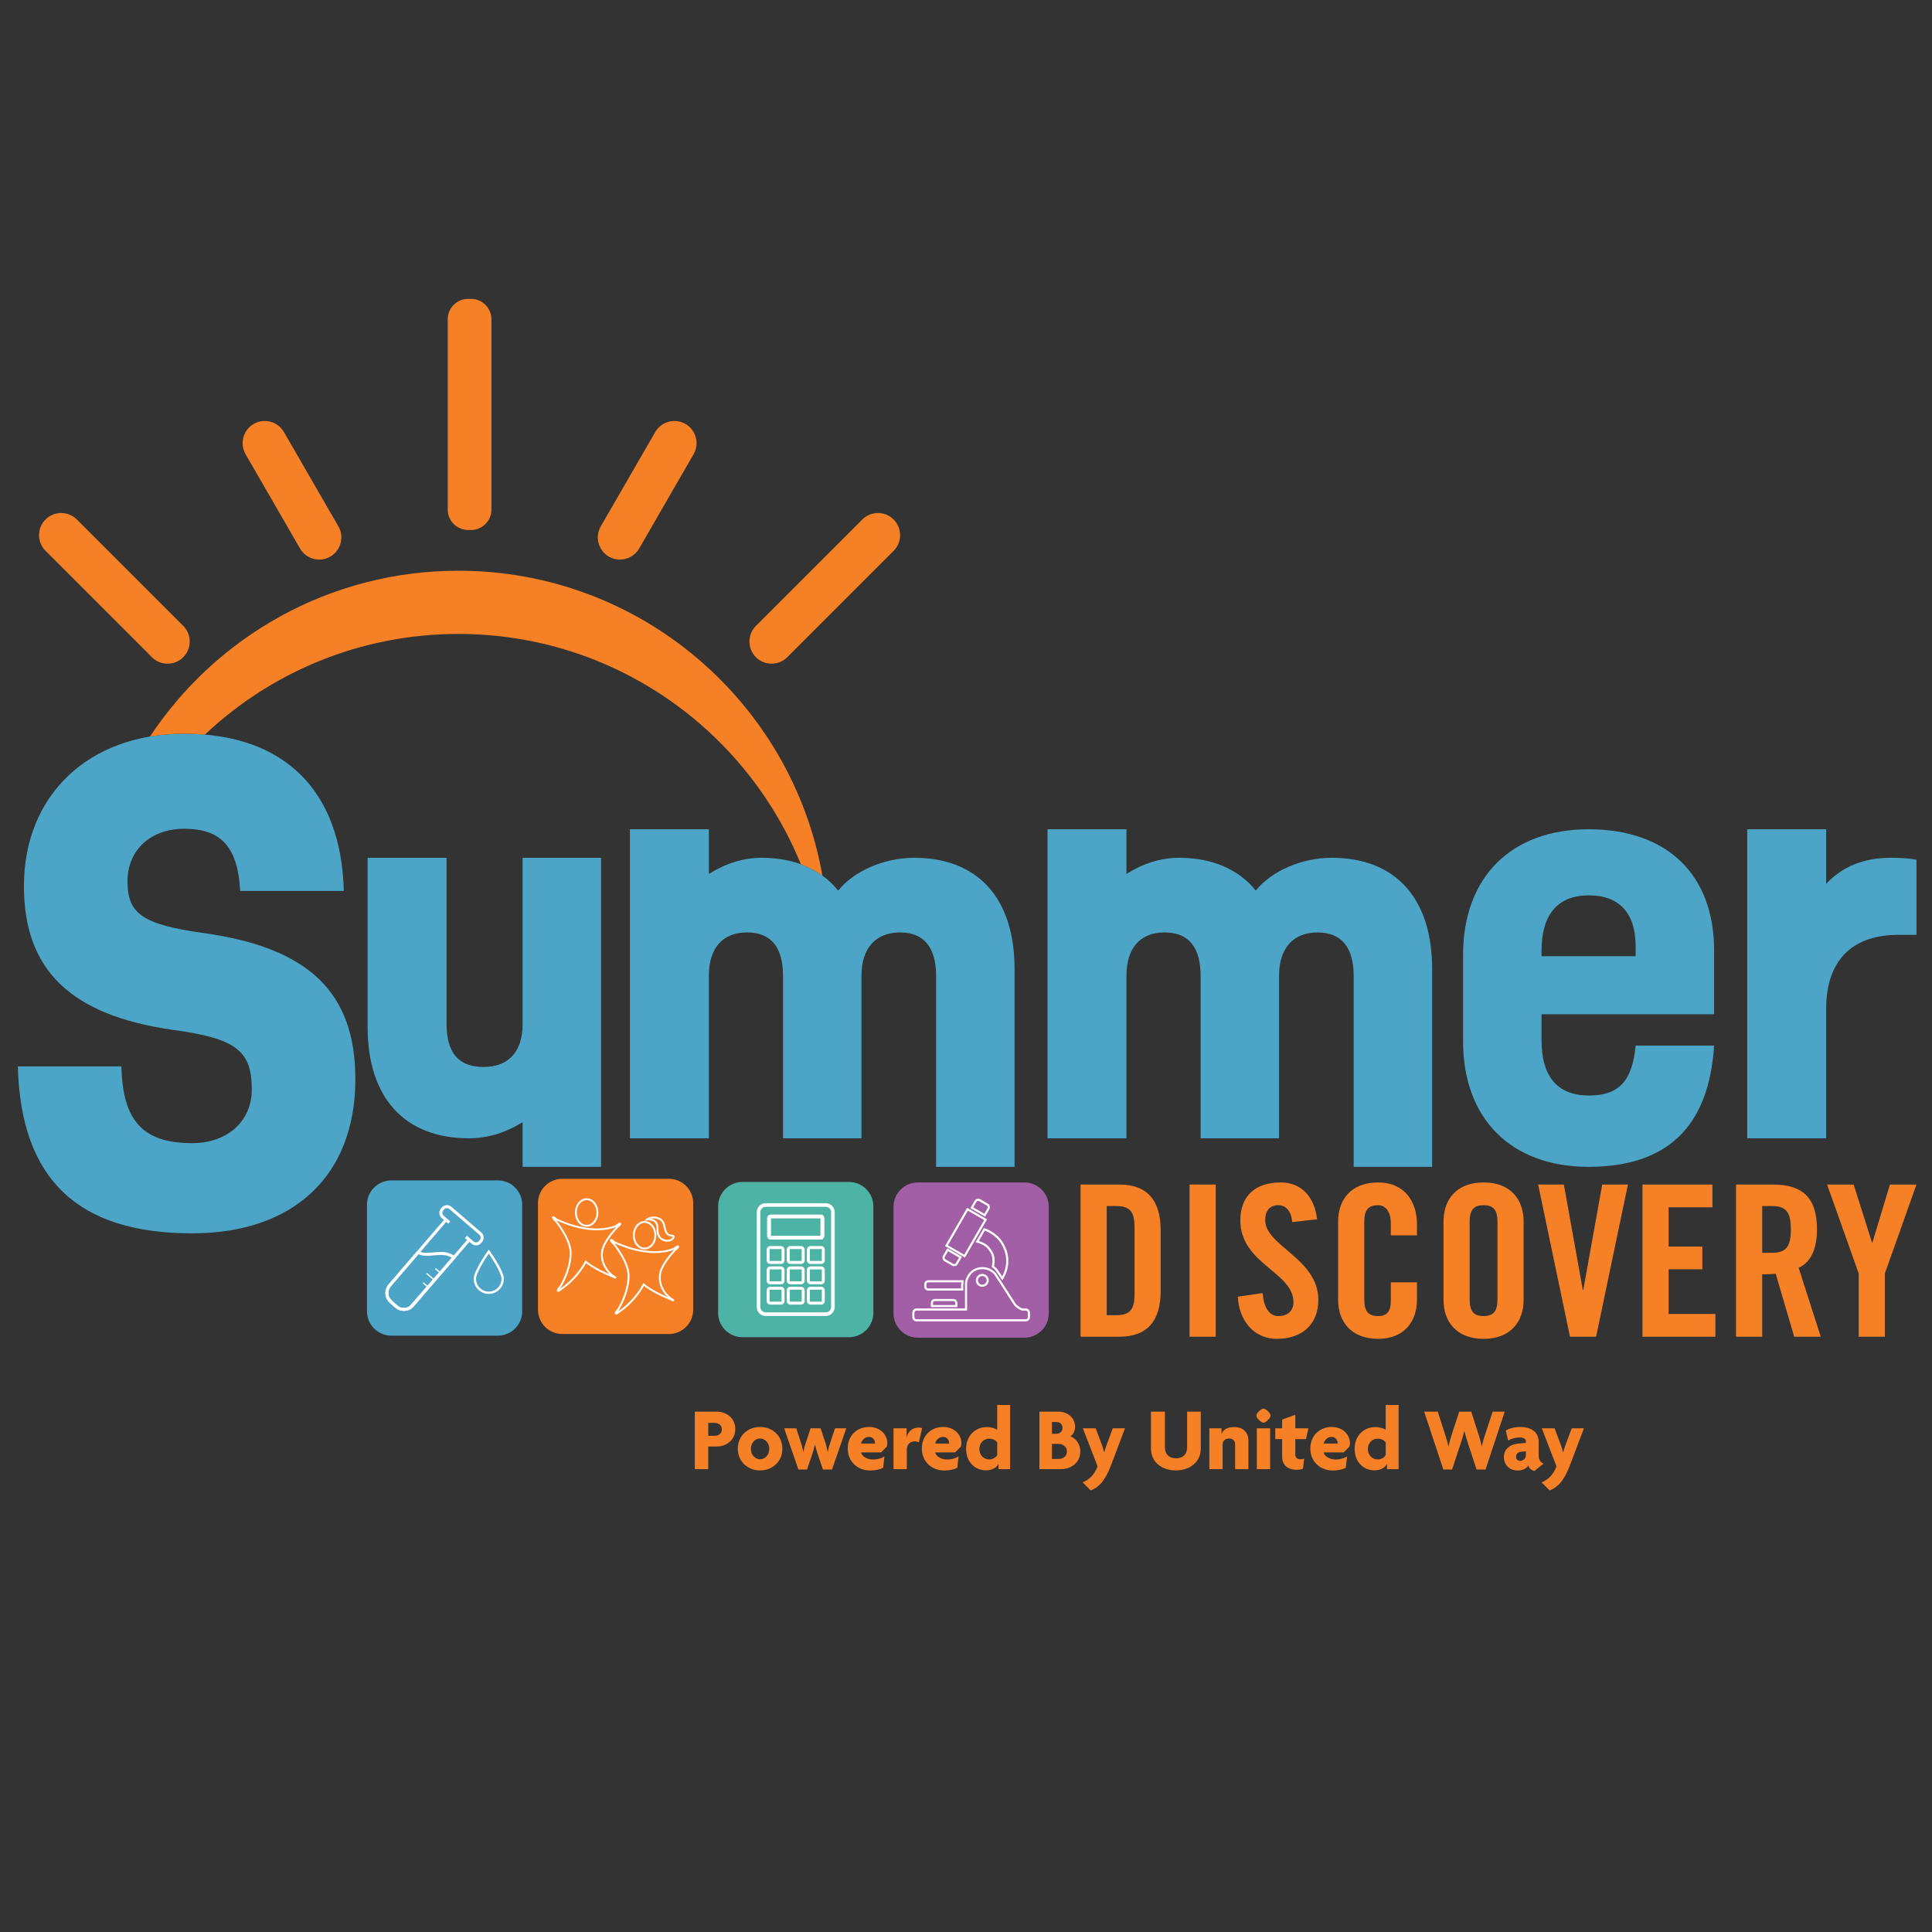 <?xml version="1.0" encoding="UTF-8"?> <svg xmlns="http://www.w3.org/2000/svg" xmlns:xlink="http://www.w3.org/1999/xlink" version="1.1" id="Layer_1" x="0px" y="0px" viewBox="0 0 1080 1080" style="enable-background:new 0 0 1080 1080;" xml:space="preserve"><rect x="0" y="0" width="1080" height="1080" fill="#333333" stroke="none"/> <style type="text/css"> .st0{fill:#F58025;} .st1{fill:#4CA5C6;} .st2{fill:#4DB4A5;} .st3{fill:#A25FA6;} .st4{fill:#FFFFFF;} </style> <path class="st0" d="M373.931,745.724h-59.638c-7.461,0-13.566-6.105-13.566-13.566V672.52c0-7.461,6.105-13.566,13.566-13.566 h59.638c7.461,0,13.566,6.105,13.566,13.566v59.638C387.497,739.62,381.393,745.724,373.931,745.724z"></path> <path class="st1" d="M278.352,746.631h-59.638c-7.461,0-13.566-6.105-13.566-13.566v-59.638c0-7.461,6.105-13.566,13.566-13.566 h59.638c7.461,0,13.566,6.105,13.566,13.566v59.638C291.918,740.526,285.813,746.631,278.352,746.631z"></path> <path class="st2" d="M474.634,747.505h-59.638c-7.461,0-13.566-6.105-13.566-13.566v-59.638c0-7.461,6.105-13.566,13.566-13.566 h59.638c7.461,0,13.566,6.105,13.566,13.566v59.638C488.2,741.4,482.096,747.505,474.634,747.505z"></path> <path class="st3" d="M572.693,747.762h-59.638c-7.461,0-13.566-6.105-13.566-13.566v-59.638c0-7.461,6.105-13.566,13.566-13.566 h59.638c7.461,0,13.566,6.105,13.566,13.566v59.638C586.259,741.657,580.154,747.762,572.693,747.762z"></path> <path class="st1" d="M335.991,479.513v172.749h-43.852v-24.983c-9.301,5.848-19.401,9.037-30.031,9.037 c-35.613,0-56.609-22.325-56.609-62.19v-94.613h44.117v92.753c0,16.212,6.645,24.184,20.73,24.184 c13.82,0,21.793-8.504,21.793-23.918v-93.019H335.991z"></path> <path class="st1" d="M567.144,541.703v110.559h-43.852V545.689c0-16.212-6.91-24.451-20.198-24.451 c-13.553,0-21.527,8.77-21.527,24.184v90.893h-43.852v-90.627c0-16.212-6.644-24.451-20.198-24.451s-21.261,8.77-21.261,24.184 v90.893h-44.117V463.567h44.117v24.981c9.301-5.846,19.135-9.036,29.5-9.036c18.339,0,33.221,6.378,42.789,18.338 c8.505-10.631,25.248-18.338,42.523-18.338C546.414,479.513,567.144,501.837,567.144,541.703z"></path> <path class="st1" d="M800.574,541.703v110.559h-43.851V545.689c0-16.212-6.91-24.451-20.198-24.451 c-13.555,0-21.528,8.77-21.528,24.184v90.893h-43.851v-90.627c0-16.212-6.645-24.451-20.198-24.451 c-13.555,0-21.262,8.77-21.262,24.184v90.893h-44.117V463.567h44.117v24.981c9.302-5.846,19.135-9.036,29.5-9.036 c18.338,0,33.22,6.378,42.789,18.338c8.504-10.631,25.248-18.338,42.522-18.338C779.844,479.513,800.574,501.837,800.574,541.703z"></path> <path class="st1" d="M861.716,566.951v14.35c0,20.73,9.037,31.096,26.576,31.096c17.541,0,24.186-9.037,26.046-27.907h43.851 c-2.923,45.978-26.842,67.771-70.162,67.771s-70.162-26.843-70.162-70.162v-48.37c0-43.32,26.842-70.162,70.162-70.162 c43.852,0,70.162,25.248,70.162,67.77v35.613L861.716,566.951L861.716,566.951z M861.716,531.604v2.923h52.623v-5.581 c0-18.603-9.302-28.437-26.046-28.437C870.753,500.508,861.716,511.139,861.716,531.604z"></path> <path class="st1" d="M1071.316,480.577v41.99h-9.834c-24.184,0-40.662,12.226-40.662,41.725v72.024h-44.117V463.567h44.117v30.563 c8.77-9.567,20.995-14.617,35.879-14.617C1062.545,479.513,1066.798,479.778,1071.316,480.577z"></path> <g> <path class="st0" d="M604.057,662.17h21.679c15.081,0,23.091,8.247,23.091,25.683v33.696c0,17.437-8.011,25.684-23.091,25.684 h-21.679V662.17z M618.666,735.216h5.067c7.776,0,10.486-2.945,10.486-11.9v-37.23c0-8.954-2.71-11.899-10.486-11.899h-5.067 V735.216z"></path> <path class="st0" d="M664.968,747.233V662.17h14.609v85.063H664.968z"></path> <path class="st0" d="M722.345,683.141c-0.59-7.305-4.477-9.425-7.776-9.425c-4.712,0-7.304,3.063-7.304,8.365 c0,14.491,29.69,21.443,29.69,44.535c0,14.019-9.425,21.796-23.092,21.796c-13.549,0-21.324-10.839-21.914-23.564l13.902-2.002 c0.59,8.6,4.006,12.842,8.719,12.842c5.067,0,8.483-2.71,8.483-7.777c0-16.847-29.691-21.324-29.691-45.712 c0-13.55,8.248-21.207,22.621-21.207c11.9,0,18.969,8.6,20.265,20.618L722.345,683.141z"></path> <path class="st0" d="M777.482,690.563v-6.597c0-7.187-3.299-10.25-7.069-10.25c-5.891,0-7.776,3.063-7.776,9.425v43.121 c0,6.362,1.884,9.425,7.776,9.425c5.302,0,7.069-3.063,7.069-8.601v-10.249h14.609v9.779c0,12.017-7.069,21.796-21.678,21.796 c-15.316,0-22.386-9.779-22.386-21.796v-43.828c0-12.017,7.07-21.796,22.386-21.796c14.609,0,21.678,10.604,21.678,23.328v6.244 L777.482,690.563L777.482,690.563z"></path> <path class="st0" d="M806.936,682.788c0-12.017,7.07-21.796,22.386-21.796s22.386,9.779,22.386,21.796v43.828 c0,12.017-7.07,21.796-22.386,21.796s-22.386-9.779-22.386-21.796V682.788z M821.546,726.262c0,6.362,1.884,9.425,7.776,9.425 c5.89,0,7.776-3.063,7.776-9.425v-43.121c0-6.362-1.885-9.425-7.776-9.425s-7.776,3.063-7.776,9.425V726.262z"></path> <path class="st0" d="M895.652,662.17h14.374l-17.791,85.063h-14.609l-17.79-85.063h14.374l10.604,59.026h0.235L895.652,662.17z"></path> <path class="st0" d="M918.154,747.233V662.17h39.115v12.724h-24.505v21.914h18.851v12.724h-18.851v24.977h26.155v12.724H918.154z"></path> <path class="st0" d="M985.073,747.233h-14.61V662.17h20.5c16.376,0,24.741,6.951,24.741,25.094c0,13.667-5.302,19.204-10.25,21.443 l12.372,38.526h-14.845l-10.367-35.228c-1.886,0.236-4.948,0.354-7.54,0.354v34.874H985.073z M985.073,700.342h5.184 c7.894,0,10.839-2.945,10.839-13.077s-2.945-13.077-10.839-13.077h-5.184V700.342z"></path> <path class="st0" d="M1053.643,747.233h-14.609v-35.345l-17.672-49.719h14.845l10.249,32.4h0.236l9.779-32.4h14.844l-17.672,49.719 V747.233z"></path> </g> <g> <g> <g> <g> <path class="st4" d="M225.806,732.806c-1.758,0-3.436-0.618-4.775-1.769l-3.072-2.64c-3.075-2.642-3.427-7.294-0.784-10.368 l30.997-36.07l-1.258-1.081c-1.575-1.353-1.755-3.735-0.402-5.31l0.492-0.573c0.653-0.76,1.567-1.221,2.572-1.297 c1.006-0.076,1.978,0.242,2.738,0.895l16.741,14.387c1.575,1.353,1.755,3.735,0.402,5.31l-0.492,0.573 c-1.353,1.575-3.735,1.755-5.31,0.402l-1.258-1.081l-30.997,36.07c-1.275,1.484-3.059,2.383-5.022,2.532 C226.186,732.799,225.996,732.806,225.806,732.806z M249.436,683.044l-30.997,36.07c-2.044,2.378-1.772,5.975,0.607,8.019 l3.072,2.64c1.147,0.985,2.615,1.464,4.135,1.35c1.52-0.115,2.899-0.81,3.884-1.956l30.997-36.07l-1.196-1.028l1.086-1.264 l3.718,3.195c0.878,0.754,2.206,0.654,2.96-0.224l0.492-0.573c0.754-0.878,0.654-2.206-0.224-2.96l-16.741-14.387 c-0.878-0.754-2.206-0.654-2.96,0.224l-0.492,0.573c-0.363,0.423-0.54,0.965-0.498,1.526c0.042,0.561,0.299,1.071,0.722,1.434 l3.681,3.164l-1.086,1.264L249.436,683.044z"></path> </g> </g> </g> <g> <g> <rect x="237.58" y="716.159" transform="matrix(0.655 -0.756 0.756 0.655 -460.727 427.861)" class="st4" width="0.724" height="4.102"></rect> </g> </g> <g> <g> <rect x="244.433" y="708.245" transform="matrix(0.655 -0.756 0.756 0.655 -452.38 430.308)" class="st4" width="0.724" height="4.102"></rect> </g> </g> <g> <g> <rect x="240.249" y="710.597" transform="matrix(0.655 -0.756 0.756 0.655 -456.343 428.296)" class="st4" width="0.724" height="6.064"></rect> </g> </g> <g> <g> <path class="st4" d="M225.834,732.79c-0.767,0-1.346-0.103-1.558-0.147c-1.234-0.083-2.891-1.129-5.061-3.194 c-1.549-1.474-2.773-2.915-2.824-2.976l-0.072-0.085l-0.047-0.1c-1.13-2.413-0.831-4.524-0.382-5.87 c0.487-1.457,1.253-2.354,1.285-2.392l15.987-18.603c0.022-0.025,0.539-0.612,1.237-0.053c1.048,0.839,3.22,1.153,6.116,0.884 c5.726-0.533,7.856-0.583,10.024,0.136c0.793,0.263,1.512,0.58,2.091,0.834c0.487,0.214,1.093,0.481,1.283,0.489 c-0.058-0.003-0.214,0.037-0.334,0.173l1.26,1.091c-0.003,0.004-0.007,0.008-0.01,0.012l-24.947,28.597l-0.086,0.059 C228.451,732.573,226.946,732.79,225.834,732.79z M217.735,725.483c1.953,2.286,5.265,5.454,6.678,5.499l0.085,0.003l0.082,0.02 c0.021,0.005,2.352,0.527,4.186-0.675l23.822-27.307c-0.197-0.082-0.407-0.174-0.629-0.272c-0.575-0.253-1.226-0.539-1.945-0.778 c-1.882-0.625-3.884-0.567-9.345-0.059c-2.113,0.197-4.89,0.186-6.723-0.847l-15.509,18.047 C218.343,719.226,216.123,721.906,217.735,725.483z"></path> </g> </g> <g> <g> <path class="st4" d="M273.232,723.305c-4.65,0-8.432-3.783-8.432-8.432c0-1.901,1.34-5.117,3.982-9.56 c1.936-3.256,3.9-6.021,3.919-6.048l0.531-0.746l0.531,0.746c0.02,0.028,1.983,2.793,3.919,6.048 c2.642,4.442,3.982,7.659,3.982,9.56C281.664,719.523,277.882,723.305,273.232,723.305z M273.232,700.781 c-2.395,3.478-7.128,10.99-7.128,14.092c0,3.931,3.198,7.128,7.128,7.128c3.931,0,7.128-3.198,7.128-7.128 C280.36,711.771,275.627,704.258,273.232,700.781z"></path> </g> </g> </g> <g> <g> <path class="st4" d="M461.606,735.633h-33.581c-2.756,0-4.998-2.242-4.998-4.998v-53.031c0-2.756,2.242-4.998,4.998-4.998h33.581 c2.756,0,4.998,2.242,4.998,4.998v53.031C466.604,733.391,464.362,735.633,461.606,735.633z M428.025,674.625 c-1.643,0-2.98,1.337-2.98,2.98v53.031c0,1.643,1.337,2.98,2.98,2.98h33.581c1.643,0,2.98-1.337,2.98-2.98v-53.031 c0-1.643-1.337-2.98-2.98-2.98H428.025z"></path> </g> <g> <g> <path class="st4" d="M458.851,678.957H430.78c-1.09,0-1.974,0.934-1.974,2.087v9.808c0,1.153,0.884,2.087,1.974,2.087h28.071 c1.09,0,1.974-0.934,1.974-2.087v-9.808C460.825,679.891,459.941,678.957,458.851,678.957z M458.633,690.793h-27.635v-9.69 h27.635V690.793z"></path> </g> <g> <g> <path class="st4" d="M436.539,696.57h-5.946c-1.114,0-2.018,0.903-2.018,2.018v5.945c0,1.114,0.903,2.018,2.018,2.018h5.946 c1.114,0,2.018-0.903,2.018-2.018v-5.945C438.557,697.473,437.654,696.57,436.539,696.57z M436.901,704.894h-6.668v-6.668h6.668 V704.894z"></path> </g> <g> <path class="st4" d="M447.788,696.57h-5.946c-1.114,0-2.018,0.903-2.018,2.018v5.945c0,1.114,0.903,2.018,2.018,2.018h5.946 c1.114,0,2.018-0.903,2.018-2.018v-5.945C449.806,697.473,448.903,696.57,447.788,696.57z M448.149,704.894h-6.668v-6.668h6.668 V704.894z"></path> </g> <g> <path class="st4" d="M459.037,696.57h-5.946c-1.114,0-2.018,0.903-2.018,2.018v5.945c0,1.114,0.903,2.018,2.018,2.018h5.946 c1.114,0,2.018-0.903,2.018-2.018v-5.945C461.055,697.473,460.151,696.57,459.037,696.57z M459.398,704.894h-6.668v-6.668h6.668 V704.894z"></path> </g> <g> <path class="st4" d="M436.539,707.936h-5.946c-1.114,0-2.018,0.903-2.018,2.018v5.946c0,1.114,0.903,2.018,2.018,2.018h5.946 c1.114,0,2.018-0.903,2.018-2.018v-5.946C438.557,708.839,437.654,707.936,436.539,707.936z M436.901,716.26h-6.668v-6.668 h6.668V716.26z"></path> </g> <g> <path class="st4" d="M447.788,707.936h-5.946c-1.114,0-2.018,0.903-2.018,2.018v5.946c0,1.114,0.903,2.018,2.018,2.018h5.946 c1.114,0,2.018-0.903,2.018-2.018v-5.946C449.806,708.839,448.903,707.936,447.788,707.936z M448.149,716.26h-6.668v-6.668 h6.668V716.26z"></path> </g> <g> <path class="st4" d="M459.037,707.936h-5.946c-1.114,0-2.018,0.903-2.018,2.018v5.946c0,1.114,0.903,2.018,2.018,2.018h5.946 c1.114,0,2.018-0.903,2.018-2.018v-5.946C461.055,708.839,460.151,707.936,459.037,707.936z M459.398,716.26h-6.668v-6.668 h6.668V716.26z"></path> </g> <g> <path class="st4" d="M436.539,719.302h-5.946c-1.114,0-2.018,0.903-2.018,2.018v5.946c0,1.114,0.903,2.018,2.018,2.018h5.946 c1.114,0,2.018-0.903,2.018-2.018v-5.946C438.557,720.205,437.654,719.302,436.539,719.302z M436.901,727.626h-6.668v-6.668 h6.668V727.626z"></path> </g> <g> <path class="st4" d="M447.788,719.302h-5.946c-1.114,0-2.018,0.903-2.018,2.018v5.946c0,1.114,0.903,2.018,2.018,2.018h5.946 c1.114,0,2.018-0.903,2.018-2.018v-5.946C449.806,720.205,448.903,719.302,447.788,719.302z M448.149,727.626h-6.668v-6.668 h6.668V727.626z"></path> </g> <g> <path class="st4" d="M459.037,719.302h-5.946c-1.114,0-2.018,0.903-2.018,2.018v5.946c0,1.114,0.903,2.018,2.018,2.018h5.946 c1.114,0,2.018-0.903,2.018-2.018v-5.946C461.055,720.205,460.151,719.302,459.037,719.302z M459.398,727.626h-6.668v-6.668 h6.668V727.626z"></path> </g> </g> </g> </g> <g> <g> <g> <path class="st4" d="M373.045,694.108c-0.501,0-1.06-0.065-1.679-0.223c-0.188-0.045-2.806-0.714-3.759-3.269 c-0.262-0.374-0.589-1.377-0.588-4.053l0.001-0.034c0.001-0.016,0.099-1.776-0.899-3.061c-0.067-0.082-1.332-1.575-4.365-1.276 l-1.726,0.17l1.352-1.086c0.036-0.029,0.903-0.716,2.352-1.055c1.324-0.31,3.416-0.382,5.865,1.034l0.029,0.017l0.026,0.02 c0.062,0.047,1.52,1.184,2.073,3.309l0.007,0.028l0.004,0.029c0.157,1.092,0.794,4.094,1.848,4.866l0.059,0.043l0.02,0.027 c0.069,0.062,0.678,0.561,2.423,0.704l0.008,0.001c0.062,0.006,0.614,0.074,0.878,0.567c0.203,0.38,0.157,0.853-0.138,1.406 l-0.018,0.031c-0.043,0.069-0.446,0.686-1.321,1.186C374.949,693.803,374.135,694.108,373.045,694.108z M368.439,690.003 l0.064,0.054l0.047,0.133c0.749,2.12,3.035,2.687,3.058,2.692l0.01,0.003c2.944,0.755,4.191-0.933,4.318-1.12 c0.14-0.268,0.132-0.386,0.128-0.41c-0.014-0.011-0.048-0.024-0.073-0.029l0.013,0.001c-0.003,0-0.007-0.001-0.01-0.001h-0.004 h-0.001c-0.947-0.079-1.737-0.263-2.349-0.547c-0.393-0.182-0.605-0.357-0.698-0.448c-1.534-1.175-2.137-4.933-2.219-5.496 c-0.43-1.62-1.504-2.565-1.673-2.705c-1.702-0.975-3.394-1.283-5.031-0.914c-0.038,0.008-0.075,0.017-0.112,0.026 c2.054,0.38,2.977,1.525,3.027,1.589c1.199,1.54,1.131,3.518,1.119,3.75C368.051,689.164,368.37,689.879,368.439,690.003z"></path> </g> </g> <g> <g> <path class="st4" d="M360.325,698.461c-1.772,0-3.431-0.841-4.671-2.368c-1.215-1.496-1.884-3.478-1.884-5.582 c0-2.104,0.669-4.086,1.884-5.582c1.241-1.527,2.9-2.368,4.671-2.368s3.431,0.841,4.671,2.368 c1.215,1.496,1.885,3.478,1.885,5.582c0,2.104-0.669,4.086-1.885,5.582C363.755,697.62,362.096,698.461,360.325,698.461z M360.325,683.594c-3.046,0-5.524,3.103-5.524,6.917c0,3.814,2.478,6.917,5.524,6.917s5.524-3.103,5.524-6.917 C365.848,686.697,363.37,683.594,360.325,683.594z"></path> </g> </g> <g> <g> <path class="st4" d="M344.431,734.834c-0.257,0-0.431-0.101-0.545-0.215c-0.205-0.205-0.368-0.601,0.02-1.328 c0.209-0.393,0.553-0.837,0.966-1.25c0.044-0.044,0.09-0.089,0.137-0.133c1.378-2.151,2.806-5.143,3.826-8.021 c1.381-3.897,2.078-7.683,2.016-10.948c-0.052-2.708-1.073-5.936-3.035-9.593c-1.648-3.07-3.616-5.796-4.99-7.557 c-0.195-0.162-0.391-0.341-0.584-0.534c-0.405-0.405-0.753-0.828-0.979-1.19c-0.127-0.203-0.211-0.379-0.257-0.536 c-0.118-0.405,0.041-0.643,0.147-0.749c0.426-0.426,1.073-0.023,1.285,0.11c0.362,0.226,0.784,0.573,1.19,0.978 c0.013,0.013,0.027,0.027,0.04,0.04c2.574,1.206,7.707,3.367,13.738,4.6c7.371,1.507,13.811,1.195,19.142-0.924 c0.122-0.111,0.25-0.221,0.38-0.327c0.445-0.361,0.901-0.664,1.284-0.851c0.215-0.105,0.398-0.17,0.56-0.2 c0.415-0.076,0.635,0.107,0.729,0.223l0,0c0.38,0.468-0.088,1.069-0.241,1.267c-0.262,0.337-0.651,0.721-1.096,1.083 c-0.14,0.114-0.284,0.224-0.427,0.326c-1.353,1.451-3.301,3.671-4.966,6.08c-1.961,2.836-3.053,5.231-3.248,7.119l-0.003,0.032 l-0.007,0.031c-0.004,0.018-0.413,1.883,0.111,4.435c0.306,1.492,0.868,2.926,1.669,4.261c0.996,1.661,2.37,3.177,4.083,4.506 l0.017,0.009c0.372,0.197,0.715,0.401,0.966,0.575c0.24,0.167,0.738,0.513,0.489,0.984s-0.816,0.254-1.089,0.149 c-0.285-0.109-0.647-0.277-1.018-0.474l-0.031-0.017c-5.717-2.323-9.539-4.475-11.74-5.873c-1.489-0.945-2.454-1.678-2.985-2.11 c-4.079,7.457-10.34,12.774-13.501,14.801c-0.007,0.007-0.013,0.013-0.02,0.02c-0.413,0.413-0.857,0.756-1.25,0.966 C344.891,734.771,344.635,734.834,344.431,734.834z M343.394,694.92c0.043,0.037,0.085,0.073,0.128,0.107l0.045,0.036 l0.035,0.045c1.4,1.791,3.425,4.588,5.121,7.749c2.041,3.803,3.103,7.188,3.158,10.061c0.065,3.388-0.653,7.3-2.075,11.313 c-1.053,2.972-2.536,6.07-3.965,8.288l-0.035,0.054l-0.047,0.044c-0.055,0.051-0.108,0.102-0.158,0.152 c-0.292,0.292-0.507,0.564-0.653,0.785c0.221-0.146,0.493-0.361,0.785-0.653c0.018-0.018,0.035-0.036,0.053-0.054l0.042-0.043 l0.05-0.032c1.921-1.223,4.329-3.251,6.442-5.425c2.884-2.968,5.324-6.282,7.055-9.586l0.316-0.604l0.495,0.468 c0.037,0.035,3.659,3.384,12.993,7.408c-1.115-1.07-2.05-2.233-2.791-3.475c-0.86-1.443-1.462-2.992-1.787-4.606 c-0.523-2.598-0.162-4.505-0.103-4.787c0.481-4.498,5.311-10.343,8.306-13.577c-3.21,1.257-6.797,1.886-10.721,1.886 c-2.795,0-5.761-0.319-8.887-0.958C351.189,698.291,346.061,696.159,343.394,694.92z"></path> </g> </g> <g> <g> <g> <path class="st4" d="M327.942,685.743c-1.772,0-3.431-0.841-4.671-2.368c-1.215-1.496-1.884-3.478-1.884-5.582 c0-2.104,0.669-4.086,1.884-5.582c1.241-1.527,2.9-2.368,4.671-2.368s3.431,0.841,4.671,2.368 c1.215,1.496,1.885,3.478,1.885,5.582c0,2.104-0.669,4.086-1.885,5.582C331.372,684.902,329.713,685.743,327.942,685.743z M327.942,670.876c-3.046,0-5.524,3.103-5.524,6.917s2.478,6.917,5.524,6.917s5.524-3.103,5.524-6.917 S330.988,670.876,327.942,670.876z"></path> </g> </g> <g> <g> <path class="st4" d="M312.048,722.116c-0.257,0-0.431-0.101-0.545-0.215c-0.205-0.205-0.368-0.601,0.02-1.328 c0.209-0.393,0.552-0.837,0.966-1.25c0.044-0.044,0.09-0.089,0.137-0.133c1.378-2.151,2.806-5.143,3.826-8.021 c1.381-3.897,2.078-7.683,2.016-10.948c-0.052-2.708-1.073-5.936-3.035-9.593c-1.648-3.07-3.616-5.796-4.99-7.557 c-0.195-0.162-0.392-0.342-0.585-0.535c-0.405-0.405-0.753-0.828-0.979-1.19c-0.127-0.203-0.211-0.379-0.257-0.537 c-0.118-0.405,0.041-0.643,0.147-0.749c0.426-0.426,1.073-0.023,1.285,0.11c0.362,0.226,0.785,0.573,1.19,0.979 c0.013,0.013,0.027,0.027,0.04,0.04c2.574,1.206,7.707,3.367,13.738,4.6c7.371,1.507,13.811,1.195,19.142-0.924 c0.122-0.111,0.25-0.221,0.38-0.327c0.445-0.361,0.901-0.664,1.284-0.851c0.215-0.105,0.398-0.17,0.56-0.2 c0.415-0.076,0.635,0.107,0.73,0.223c0.38,0.468-0.088,1.069-0.241,1.267c-0.262,0.337-0.651,0.721-1.096,1.083 c-0.14,0.114-0.284,0.224-0.427,0.326c-1.353,1.451-3.301,3.671-4.966,6.08c-1.961,2.836-3.053,5.231-3.248,7.119l-0.003,0.032 l-0.007,0.031c-0.004,0.018-0.413,1.883,0.111,4.435c0.306,1.492,0.868,2.926,1.669,4.261c0.996,1.661,2.37,3.177,4.083,4.506 l0.017,0.009c0.372,0.197,0.715,0.401,0.966,0.576c0.24,0.167,0.738,0.513,0.489,0.984s-0.816,0.254-1.089,0.15 c-0.285-0.109-0.647-0.277-1.018-0.474l-0.032-0.017c-5.717-2.323-9.539-4.475-11.74-5.873c-1.489-0.945-2.454-1.678-2.985-2.11 c-4.079,7.457-10.34,12.774-13.501,14.801c-0.007,0.007-0.013,0.013-0.02,0.02c-0.413,0.413-0.857,0.756-1.25,0.966 C312.509,722.053,312.252,722.116,312.048,722.116z M311.011,682.202c0.043,0.037,0.085,0.073,0.128,0.107l0.045,0.036 l0.036,0.045c1.4,1.791,3.425,4.588,5.121,7.749c2.041,3.803,3.103,7.188,3.158,10.061c0.065,3.388-0.653,7.3-2.075,11.313 c-1.053,2.972-2.536,6.07-3.965,8.288l-0.035,0.054l-0.047,0.044c-0.055,0.051-0.108,0.102-0.158,0.152 c-0.292,0.292-0.506,0.564-0.652,0.785c0.221-0.146,0.493-0.361,0.785-0.653c0.018-0.018,0.035-0.036,0.053-0.054l0.042-0.043 l0.05-0.032c1.921-1.223,4.329-3.251,6.442-5.425c2.884-2.968,5.324-6.282,7.055-9.586l0.316-0.604l0.495,0.468 c0.037,0.035,3.659,3.384,12.993,7.408c-1.115-1.07-2.05-2.233-2.791-3.475c-0.861-1.443-1.462-2.992-1.787-4.606 c-0.523-2.597-0.162-4.505-0.103-4.787c0.481-4.498,5.311-10.343,8.306-13.577c-3.21,1.257-6.797,1.886-10.721,1.886 c-2.795,0-5.761-0.319-8.887-0.958C318.806,685.573,313.678,683.441,311.011,682.202z"></path> </g> </g> </g> </g> <g> <g> <g> <path class="st4" d="M539.421,702.986l-11.145-6.435l12.351-21.393l11.145,6.435L539.421,702.986z M529.879,696.122l9.112,5.261 l11.177-19.36l-9.112-5.261L529.879,696.122z"></path> </g> </g> <g> <g> <path class="st4" d="M535.167,730.694h-14.816v-2.327c0-1.225,0.997-2.221,2.222-2.221h10.373c1.225,0,2.222,0.997,2.222,2.221 L535.167,730.694L535.167,730.694z M521.525,729.52h12.469v-1.154c0-0.578-0.47-1.048-1.048-1.048h-10.373 c-0.578,0-1.048,0.47-1.048,1.048L521.525,729.52L521.525,729.52z"></path> </g> </g> <g> <g> <path class="st4" d="M550.665,680.108l-8.207-4.738l2.371-4.106c0.636-1.101,2.048-1.479,3.149-0.844l4.214,2.433 c1.101,0.636,1.479,2.048,0.844,3.149L550.665,680.108z M544.062,674.94l6.174,3.565l1.784-3.09 c0.312-0.54,0.126-1.234-0.414-1.546l-4.214-2.433c-0.54-0.312-1.234-0.126-1.546,0.414L544.062,674.94z"></path> </g> </g> <g> <g> <path class="st4" d="M533.376,707.807c-0.399,0-0.794-0.105-1.149-0.31l-4.214-2.433c-0.533-0.308-0.915-0.805-1.074-1.4 c-0.159-0.595-0.078-1.216,0.23-1.749l2.371-4.106l8.207,4.738l-2.371,4.106c-0.308,0.533-0.805,0.915-1.4,1.074 C533.777,707.781,533.576,707.807,533.376,707.807z M528.6,704.048l4.214,2.433c0.262,0.151,0.567,0.191,0.859,0.113 s0.536-0.266,0.687-0.527l1.784-3.09l-6.174-3.565l-1.784,3.09c-0.151,0.262-0.191,0.567-0.113,0.859 C528.151,703.653,528.338,703.897,528.6,704.048L528.6,704.048z"></path> </g> </g> <g> <g> <path class="st4" d="M537.887,721.432h-18.994c-1.225,0-2.222-0.997-2.222-2.221v-1.329c0-1.225,0.997-2.222,2.222-2.222h19.847 l-0.089,0.665c-0.002,0.014-0.192,1.432-0.222,2.243c-0.031,0.812,0.044,2.232,0.045,2.246l0.033,0.618L537.887,721.432 L537.887,721.432z M518.893,716.834c-0.578,0-1.048,0.47-1.048,1.048v1.329c0,0.578,0.47,1.048,1.048,1.048h18.381 c-0.019-0.506-0.038-1.22-0.018-1.734c0.019-0.5,0.09-1.187,0.149-1.69L518.893,716.834L518.893,716.834z"></path> </g> </g> <g> <g> <path class="st4" d="M573.419,738.643h-61.09c-1.292,0-2.343-1.051-2.343-2.343v-2.512c0-1.292,1.051-2.343,2.343-2.343h27.108 v-14.653l0.008-0.047c0.011-0.07,0.29-1.724,1.329-3.555c1.392-2.453,3.492-4.05,6.073-4.617c3.231-0.71,5.74,0.171,7.276,1.035 c1.665,0.937,2.566,2.044,2.603,2.091l0.036,0.049l11.044,17.116c0.09,0.116,1.164,1.463,3.661,2.581h1.952 c1.292,0,2.343,1.051,2.343,2.343v2.512C575.762,737.592,574.711,738.643,573.419,738.643z M512.329,732.619 c-0.645,0-1.169,0.524-1.169,1.169v2.512c0,0.645,0.524,1.169,1.169,1.169h61.09c0.645,0,1.169-0.525,1.169-1.169v-2.512 c0-0.645-0.524-1.169-1.169-1.169h-2.199l-0.112-0.049c-3.002-1.313-4.211-2.958-4.261-3.028l-0.017-0.025l-11.035-17.103 c-0.122-0.143-0.922-1.047-2.289-1.807c-1.965-1.092-4.12-1.391-6.407-0.889c-2.267,0.498-4.045,1.85-5.285,4.017 c-0.858,1.499-1.154,2.898-1.203,3.157v15.726h-28.282V732.619z M549.109,719.33c-1.989,0-3.607-1.618-3.607-3.607 s1.618-3.607,3.607-3.607s3.607,1.618,3.607,3.607C552.716,717.712,551.098,719.33,549.109,719.33z M549.109,713.29 c-1.342,0-2.433,1.092-2.433,2.433c0,1.342,1.092,2.433,2.433,2.433c1.342,0,2.433-1.092,2.433-2.433 C551.543,714.381,550.451,713.29,549.109,713.29z"></path> </g> </g> <g> <g> <path class="st4" d="M560.29,715.74l-0.512-0.794c-0.785-1.219-2.069-3.161-2.389-3.517c-0.157-0.175-0.263-0.347-0.375-0.529 c-0.268-0.436-0.674-1.094-2.369-2.466l-0.297-0.241l0.1-0.369c0.012-0.043,1.156-4.398-0.718-7.521 c-1.985-3.308-3.552-4.472-7.625-5.66l-0.718-0.21l4.573-7.899l0.437,0.121c0.088,0.024,2.172,0.611,4.677,2.277 c2.307,1.535,5.417,4.316,7.141,8.855c0.139,0.279,1.046,2.193,1.354,5.12c0.3,2.855,0.059,7.259-2.794,12.023L560.29,715.74z M555.67,707.757c1.614,1.344,2.05,2.051,2.343,2.528c0.094,0.153,0.162,0.263,0.248,0.359c0.343,0.381,1.344,1.887,1.977,2.856 c2.243-4.164,2.427-7.958,2.163-10.47c-0.304-2.889-1.236-4.719-1.245-4.737l-0.016-0.03l-0.012-0.032 c-1.612-4.264-4.536-6.879-6.704-8.322c-1.703-1.133-3.207-1.736-3.912-1.984l-3.362,5.808c3.858,1.216,5.562,2.59,7.588,5.967 C556.55,702.721,555.931,706.551,555.67,707.757z"></path> </g> </g> </g> <path class="st1" d="M96.477,575.682c-56.879-8.174-83.104-33.377-83.104-80.378c0-50.748,36.103-85.148,89.575-85.148 c55.857,0,87.872,31.674,89.234,87.872h-57.9c-1.362-24.522-10.558-34.74-31.335-34.74c-18.732,0-31.674,11.921-31.674,29.29 c0,18.392,8.515,24.182,42.233,28.95c58.921,8.174,85.147,33.037,85.147,81.741c0,53.814-34.399,86.17-91.278,86.17 c-63.69,0-95.706-29.972-97.408-93.322h57.9c0.681,30.653,12.262,42.916,39.509,42.916c19.754,0,33.378-12.263,33.378-29.972 C140.754,587.264,131.899,580.451,96.477,575.682z"></path> <path class="st0" d="M447.67,483.104c4.408,1.598,8.434,3.734,12.054,6.359c-17.125-96.856-101.709-170.426-203.48-170.426 c-72.004,0-135.396,36.835-172.39,92.68c6.073-1.028,12.449-1.561,19.094-1.561c3.988,0,7.84,0.18,11.582,0.5 c36.995-34.883,86.851-56.273,141.713-56.273C342.799,354.384,416.908,407.605,447.67,483.104z"></path> <path class="st0" d="M263.315,296.277h-1.632c-6.271,0-11.403-5.131-11.403-11.403V178.472c0-6.271,5.131-11.403,11.403-11.403 h1.632c6.271,0,11.403,5.131,11.403,11.403v106.402C274.717,291.146,269.586,296.277,263.315,296.277z"></path> <path class="st0" d="M184.635,311.163L184.635,311.163c-5.899,3.406-13.513,1.366-16.919-4.533l-30.442-52.728 c-3.406-5.899-1.366-13.513,4.533-16.919l0,0c5.899-3.406,13.513-1.366,16.919,4.533l30.442,52.728 C192.574,300.143,190.534,307.757,184.635,311.163z"></path> <path class="st0" d="M340.363,311.163L340.363,311.163c-5.899-3.406-7.939-11.019-4.533-16.919l30.442-52.728 c3.406-5.899,11.019-7.939,16.919-4.533l0,0c5.899,3.406,7.939,11.019,4.533,16.919l-30.442,52.728 C353.876,312.529,346.262,314.569,340.363,311.163z"></path> <path class="st0" d="M422.558,367.39L422.558,367.39c-4.817-4.817-4.817-12.699,0-17.515l59.478-59.478 c4.817-4.817,12.699-4.817,17.515,0l0,0c4.817,4.817,4.817,12.699,0,17.515l-59.478,59.478 C435.257,372.207,427.375,372.207,422.558,367.39z"></path> <path class="st0" d="M102.44,367.39L102.44,367.39c-4.817,4.817-12.699,4.817-17.515,0l-59.478-59.478 c-4.817-4.817-4.817-12.699,0-17.515l0,0c4.817-4.817,12.699-4.817,17.515,0l59.478,59.478 C107.256,354.692,107.256,362.574,102.44,367.39z"></path> <g> <path class="st0" d="M400.651,808.613h-4.738v12.65h-7.51v-32.154h12.247c5.492,0,10.382,3.679,10.382,9.727 C411.033,804.884,406.194,808.613,400.651,808.613z M399.542,795.41h-3.629v7.206h3.629c2.015,0,3.981-1.109,3.981-3.578 C403.523,796.619,401.557,795.41,399.542,795.41z"></path> <path class="st0" d="M424.894,821.968c-6.904,0-12.448-4.888-12.448-12.146c0-7.257,5.544-12.145,12.448-12.145 c6.854,0,12.448,4.888,12.448,12.145C437.342,817.08,431.749,821.968,424.894,821.968z M424.894,804.128 c-2.772,0-5.14,2.419-5.14,5.795s2.368,5.795,5.14,5.795c2.722,0,5.14-2.419,5.14-5.795 C430.035,806.547,427.616,804.128,424.894,804.128z"></path> <path class="st0" d="M465.113,821.465h-5.09l-3.074-9.072c-0.454-1.411-0.907-3.024-1.361-4.737h-0.101 c-0.352,1.713-0.806,3.377-1.259,4.687l-3.075,9.122h-4.838l-7.962-23.031h6.753l2.822,8.669c0.403,1.31,0.857,2.922,1.109,4.384 h0.101c0.252-1.412,0.654-3.075,1.108-4.384l2.873-8.669h5.594l2.873,8.617c0.454,1.411,0.756,2.974,1.058,4.436h0.101 c0.302-1.462,0.706-3.075,1.159-4.436l2.872-8.617h6.3L465.113,821.465z"></path> <path class="st0" d="M495.809,808.563l-3.276,3.326h-11.189c0.353,1.865,2.873,3.982,6.753,3.982c2.369,0,4.788-0.706,6.3-1.714 l-0.706,6.35c-1.714,0.907-4.334,1.511-7.258,1.511c-6.955,0-12.548-4.838-12.548-12.296c0-7.358,5.342-12.045,11.893-12.045 c6.35,0,10.231,4.385,10.231,9.121C496.01,807.354,495.909,808.109,495.809,808.563z M485.779,803.221 c-2.167,0-3.981,1.663-4.435,3.729h7.711c0-0.151,0.05-0.302,0.05-0.504C489.106,804.884,487.745,803.221,485.779,803.221z"></path> <path class="st0" d="M513.651,806.295c-0.454-0.252-1.461-0.554-2.218-0.554c-2.368,0-4.535,1.26-4.535,4.888v10.634h-7.408v-22.83 h7.307v5.09h0.051c0.756-3.579,3.426-5.493,6.501-5.493c0.706,0,1.562,0.101,2.116,0.302L513.651,806.295z"></path> <path class="st0" d="M537.239,808.563l-3.276,3.326h-11.188c0.353,1.865,2.873,3.982,6.753,3.982c2.369,0,4.788-0.706,6.3-1.714 l-0.706,6.35c-1.714,0.907-4.334,1.511-7.258,1.511c-6.955,0-12.548-4.838-12.548-12.296c0-7.358,5.342-12.045,11.893-12.045 c6.35,0,10.231,4.385,10.231,9.121C537.441,807.354,537.339,808.109,537.239,808.563z M527.209,803.221 c-2.167,0-3.981,1.663-4.435,3.729h7.711c0-0.151,0.05-0.302,0.05-0.504C530.536,804.884,529.175,803.221,527.209,803.221z"></path> <path class="st0" d="M558.155,821.263v-2.822h-0.05c-1.259,2.318-3.881,3.477-7.055,3.477c-5.595,0-10.987-4.234-10.987-12.045 c0-7.358,5.242-12.146,11.591-12.146c2.419,0,4.888,0.806,5.795,1.562v-13.91h7.207v35.883L558.155,821.263L558.155,821.263z M557.449,806.295c-0.706-0.957-2.217-2.066-4.485-2.066c-3.225,0-5.493,2.52-5.493,5.796s2.268,5.795,5.493,5.795 c2.167,0,3.679-1.159,4.485-2.368V806.295z"></path> <path class="st0" d="M592.933,821.263h-11.894v-32.154h10.533c4.99,0,9.424,3.277,9.424,8.517c0,1.916-0.957,4.334-2.671,5.292 c2.823,0.907,5.595,4.234,5.595,8.315C603.92,817.484,598.981,821.263,592.933,821.263z M590.363,794.906h-2.318v6.601h2.318 c1.865,0,3.578-0.957,3.578-3.276C593.941,795.863,592.228,794.906,590.363,794.906z M591.623,807.152h-3.578v8.416h3.578 c2.369,0,4.788-1.259,4.788-4.183C596.411,808.513,594.042,807.152,591.623,807.152z"></path> <path class="st0" d="M621.108,818.995c-3.477,9.172-7.106,12.498-11.39,14.162l-4.535-4.536c3.679-1.411,6.501-4.082,8.366-8.921 l-8.215-21.267h7.156l3.327,8.869c0.504,1.311,1.008,2.873,1.361,4.486h0.1c0.454-1.563,0.957-3.175,1.461-4.486l3.327-8.869h6.803 L621.108,818.995z"></path> <path class="st0" d="M657.296,821.968c-7.661,0-13.91-4.485-13.91-12.246v-20.613h7.812v20.058c0,3.831,2.47,6.048,6.199,6.048 c3.679,0,6.199-2.218,6.199-6.048v-20.058h7.66v20.613C671.256,817.432,665.007,821.968,657.296,821.968z"></path> <path class="st0" d="M690.459,821.263v-14.01c0-1.663-1.109-3.124-3.376-3.124c-2.218,0-3.629,1.411-3.629,3.225v13.909h-7.408 v-22.83h6.803v3.074h0.05c0.907-2.419,3.277-3.779,6.956-3.779c4.989,0,8.012,2.822,8.012,7.66v15.875L690.459,821.263 L690.459,821.263z"></path> <path class="st0" d="M706.287,795.308c-1.311,0-3.981-2.67-3.981-3.981s2.67-3.931,3.981-3.931s3.981,2.62,3.981,3.931 S707.598,795.308,706.287,795.308z M702.558,821.263v-22.83h7.458v22.83H702.558z"></path> <path class="st0" d="M730.024,804.481h-5.947v8.467c0,1.965,1.059,2.772,3.024,2.772c0.857,0,1.361-0.05,1.916-0.302l-0.655,5.594 c-0.705,0.352-1.966,0.605-3.427,0.605c-5.14,0-8.215-2.722-8.215-7.258v-9.878h-3.83v-6.047h3.83v-4.888l7.358-2.671v7.56h7.358 L730.024,804.481z"></path> <path class="st0" d="M754.418,808.563l-3.276,3.326h-11.189c0.353,1.865,2.873,3.982,6.753,3.982c2.369,0,4.788-0.706,6.3-1.714 l-0.706,6.35c-1.714,0.907-4.334,1.511-7.258,1.511c-6.955,0-12.548-4.838-12.548-12.296c0-7.358,5.342-12.045,11.893-12.045 c6.35,0,10.231,4.385,10.231,9.121C754.62,807.354,754.519,808.109,754.418,808.563z M744.389,803.221 c-2.167,0-3.981,1.663-4.435,3.729h7.711c0-0.151,0.05-0.302,0.05-0.504C747.716,804.884,746.355,803.221,744.389,803.221z"></path> <path class="st0" d="M775.334,821.263v-2.822h-0.05c-1.26,2.318-3.881,3.477-7.055,3.477c-5.595,0-10.987-4.234-10.987-12.045 c0-7.358,5.241-12.146,11.591-12.146c2.419,0,4.888,0.806,5.795,1.562v-13.91h7.207v35.883L775.334,821.263L775.334,821.263z M774.629,806.295c-0.706-0.957-2.217-2.066-4.485-2.066c-3.225,0-5.493,2.52-5.493,5.796s2.268,5.795,5.493,5.795 c2.167,0,3.679-1.159,4.485-2.368V806.295z"></path> <path class="st0" d="M830.422,821.465h-4.989l-4.688-14.212c-0.706-2.117-1.361-4.334-2.117-7.156h-0.1 c-0.706,2.772-1.412,5.09-2.117,7.156l-4.687,14.212h-4.888l-10.735-32.355h7.61l4.183,13.003c0.605,1.965,1.26,4.031,1.764,6.451 h0.1c0.454-2.42,1.059-4.435,1.714-6.451l4.233-13.003h6.703l4.184,12.953c0.604,1.814,1.209,4.133,1.713,6.501h0.1 c0.403-2.318,1.109-4.636,1.714-6.451l4.283-13.003h6.754L830.422,821.465z"></path> <path class="st0" d="M857.742,822.271c-1.361-0.302-2.923-1.361-3.527-3.024c-1.009,1.865-3.175,2.772-5.947,2.772 c-4.032,0-7.61-2.822-7.61-7.56c0-4.183,3.276-7.005,7.812-7.458l4.535-0.454v-0.756c0-1.361-1.109-2.268-3.578-2.268 c-2.218,0-4.688,0.705-6.35,1.764l-1.311-5.595c1.866-1.209,4.99-2.015,8.013-2.015c6.048,0,10.331,2.772,10.331,8.264v7.459 c0,2.67,1.008,4.082,2.772,4.737L857.742,822.271z M853.004,811.285l-2.772,0.252c-1.915,0.151-2.772,1.511-2.772,2.872 c0,1.209,0.907,2.218,2.318,2.218c1.764,0,3.225-1.361,3.225-3.327L853.004,811.285L853.004,811.285z"></path> <path class="st0" d="M877.651,818.995c-3.477,9.172-7.106,12.498-11.39,14.162l-4.535-4.536c3.679-1.411,6.501-4.082,8.366-8.921 l-8.215-21.267h7.156l3.327,8.869c0.504,1.311,1.008,2.873,1.361,4.486h0.1c0.454-1.563,0.957-3.175,1.461-4.486l3.327-8.869h6.803 L877.651,818.995z"></path> </g> </svg> 